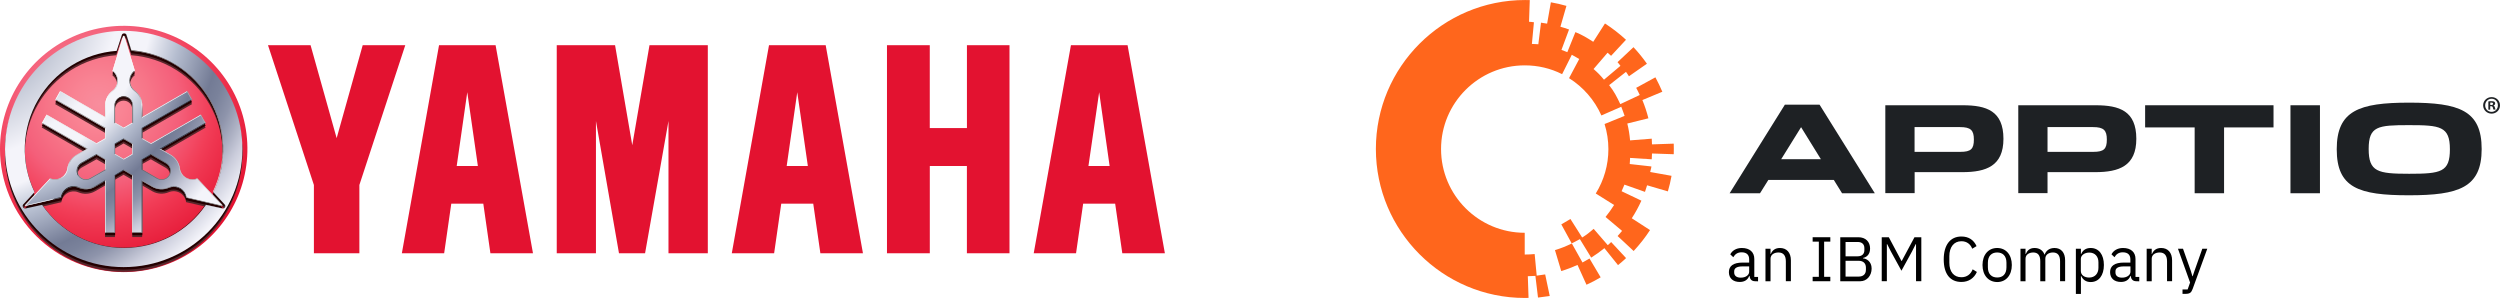 <?xml version="1.0" encoding="UTF-8"?> <svg xmlns="http://www.w3.org/2000/svg" xmlns:xlink="http://www.w3.org/1999/xlink" id="uuid-db2d53f2-4976-4396-b987-a6c02645eb0f" viewBox="0 0 562.928 67.086"><defs><radialGradient id="uuid-c31ec1cb-ddc6-45bd-8abd-7e7b343ad58b" cx="-15.658" cy="409.145" fx="-15.658" fy="409.145" r="1.864" gradientTransform="translate(341.259 8319.593) scale(20.37 -20.277)" gradientUnits="userSpaceOnUse"><stop offset="0" stop-color="#f88d9d"></stop><stop offset=".14" stop-color="#f98494"></stop><stop offset=".3" stop-color="#f77588"></stop><stop offset=".48" stop-color="#f45f7a"></stop><stop offset=".66" stop-color="#f23e58"></stop><stop offset=".72" stop-color="#ef3550"></stop><stop offset="1" stop-color="#e31230"></stop></radialGradient><radialGradient id="uuid-0c2c9280-d17b-497d-9c65-0375a989203e" cx="-16.617" cy="418.07" fx="-16.617" fy="418.07" r="1.864" gradientTransform="translate(625.611 15797.882) scale(37.968 -37.787)" gradientUnits="userSpaceOnUse"><stop offset=".21" stop-color="#9aa2b8"></stop><stop offset=".35" stop-color="#ced2de"></stop><stop offset=".46" stop-color="#f4f4fa"></stop><stop offset=".54" stop-color="#f4f4fa"></stop><stop offset=".55" stop-color="#f4f4fa"></stop><stop offset=".63" stop-color="#b6bed0"></stop><stop offset=".74" stop-color="#737b95"></stop><stop offset=".77" stop-color="#7a829b"></stop><stop offset=".81" stop-color="#8e94ab"></stop><stop offset=".85" stop-color="#afb3c5"></stop><stop offset=".88" stop-color="#caccdb"></stop><stop offset=".92" stop-color="#e6e7f0"></stop><stop offset=".94" stop-color="#f4f4fa"></stop></radialGradient><linearGradient id="uuid-d0200f03-82f3-4390-a32c-26c37698f383" x1="32.918" y1="38.847" x2="28.676" y2="38.847" gradientTransform="translate(0 63.592) scale(1 -1)" gradientUnits="userSpaceOnUse"><stop offset="0" stop-color="#fff"></stop><stop offset=".18" stop-color="#cdcdcd"></stop><stop offset=".37" stop-color="#9f9f9f"></stop><stop offset=".55" stop-color="#7c7c7c"></stop><stop offset=".72" stop-color="#626262"></stop><stop offset=".88" stop-color="#525252"></stop><stop offset="1" stop-color="#4d4d4d"></stop></linearGradient><linearGradient id="uuid-62e6b1a7-c4be-4c4c-929c-9b8a16308046" x1="25.134" y1="45.838" x2="25.134" y2="36.035" gradientTransform="translate(0 63.592) scale(1 -1)" gradientUnits="userSpaceOnUse"><stop offset="0" stop-color="#bdbfc1"></stop><stop offset=".11" stop-color="#c6c7c9"></stop><stop offset=".28" stop-color="#dddedf"></stop><stop offset=".48" stop-color="#fff"></stop><stop offset="1" stop-color="#e8e7e8"></stop></linearGradient><linearGradient id="uuid-d0691c1b-b7ee-49c6-9664-fa0f472a4ad6" x1="32.919" y1="38.847" x2="28.677" y2="38.847" gradientTransform="translate(0 63.592) scale(1 -1)" gradientUnits="userSpaceOnUse"><stop offset="0" stop-color="#f2f2f2"></stop><stop offset=".05" stop-color="#e6e6e6"></stop><stop offset=".27" stop-color="#b8b8b8"></stop><stop offset=".48" stop-color="#959595"></stop><stop offset=".68" stop-color="#7b7b7b"></stop><stop offset=".86" stop-color="#6b6b6b"></stop><stop offset="1" stop-color="#666"></stop></linearGradient><linearGradient id="uuid-544470fb-e43b-48e0-9ffa-6b2f817261ff" x1="30.576" y1="46.109" x2="30.576" y2="34.778" gradientTransform="translate(0 63.592) scale(1 -1)" gradientUnits="userSpaceOnUse"><stop offset="0" stop-color="#4d4d4d"></stop><stop offset=".07" stop-color="#525252"></stop><stop offset=".15" stop-color="#616161"></stop><stop offset=".24" stop-color="#7a7a7a"></stop><stop offset=".34" stop-color="#9c9c9c"></stop><stop offset=".44" stop-color="#c8c8c8"></stop><stop offset=".54" stop-color="#fff"></stop><stop offset=".63" stop-color="#cbcbcb"></stop><stop offset=".71" stop-color="#9e9e9e"></stop><stop offset=".8" stop-color="#7b7b7b"></stop><stop offset=".87" stop-color="#616161"></stop><stop offset=".94" stop-color="#525252"></stop><stop offset="1" stop-color="#4d4d4d"></stop></linearGradient><linearGradient id="uuid-8b20f62e-217e-445a-a8de-28701c922f2e" x1="21.967" y1="22.337" x2="21.609" y2="22.998" gradientTransform="translate(0 63.592) scale(1 -1)" gradientUnits="userSpaceOnUse"><stop offset="0" stop-color="#fff"></stop><stop offset="1" stop-color="#666"></stop></linearGradient><linearGradient id="uuid-d5531c39-9270-4244-9bfe-5b571d024fb5" x1="10.47" y1="17.421" x2="10.636" y2="17.247" gradientTransform="translate(0 63.592) scale(1 -1)" gradientUnits="userSpaceOnUse"><stop offset="0" stop-color="#fff"></stop><stop offset=".08" stop-color="#e5e5e5"></stop><stop offset=".25" stop-color="#afafaf"></stop><stop offset=".43" stop-color="#838383"></stop><stop offset=".59" stop-color="#606060"></stop><stop offset=".74" stop-color="#474747"></stop><stop offset=".88" stop-color="#383838"></stop><stop offset="1" stop-color="#333"></stop></linearGradient><linearGradient id="uuid-8bc3afff-8913-4d6b-aaf9-74115986fa7e" x1="25.171" y1="24.586" x2="16.043" y2="20.381" gradientTransform="translate(0 63.592) scale(1 -1)" gradientUnits="userSpaceOnUse"><stop offset="0" stop-color="#1a1a1a"></stop><stop offset=".12" stop-color="#1e1e1e"></stop><stop offset=".23" stop-color="#292929"></stop><stop offset=".33" stop-color="#3c3c3c"></stop><stop offset=".43" stop-color="#565656"></stop><stop offset=".53" stop-color="#787878"></stop><stop offset=".63" stop-color="#9c9c9c"></stop><stop offset=".76" stop-color="#646464"></stop><stop offset=".86" stop-color="#3c3c3c"></stop><stop offset=".95" stop-color="#232323"></stop><stop offset="1" stop-color="#1a1a1a"></stop></linearGradient><linearGradient id="uuid-06f439b5-d582-4cad-ba03-59f4884fbe1e" x1="21.276" y1="22.791" x2="20.575" y2="24.387" gradientTransform="translate(0 63.592) scale(1 -1)" gradientUnits="userSpaceOnUse"><stop offset="0" stop-color="#666"></stop><stop offset="1" stop-color="#333"></stop></linearGradient><linearGradient id="uuid-dc010e87-2258-4b35-a90e-0f51c2374781" x1="21.773" y1="29.475" x2="12.409" y2="24.473" gradientTransform="translate(0 63.592) scale(1 -1)" gradientUnits="userSpaceOnUse"><stop offset="0" stop-color="#e0e0e0"></stop><stop offset=".15" stop-color="#d6d6d6"></stop><stop offset=".41" stop-color="#bcbcbc"></stop><stop offset=".59" stop-color="#a6a6a6"></stop><stop offset=".62" stop-color="#bfbfbf"></stop><stop offset=".68" stop-color="#dbdbdb"></stop><stop offset=".73" stop-color="#efefef"></stop><stop offset=".78" stop-color="#fbfbfb"></stop><stop offset=".83" stop-color="#fff"></stop><stop offset="1" stop-color="#adadad"></stop></linearGradient><linearGradient id="uuid-7eac9cf2-0d74-4c21-bc21-8a88b5eba73e" x1="41.75" y1="22.923" x2="40.094" y2="24.006" gradientTransform="translate(0 63.592) scale(1 -1)" gradientUnits="userSpaceOnUse"><stop offset="0" stop-color="#fefefe"></stop><stop offset=".25" stop-color="#c8c8c8"></stop><stop offset=".49" stop-color="#9e9e9e"></stop><stop offset=".7" stop-color="#7f7f7f"></stop><stop offset=".87" stop-color="#6d6d6d"></stop><stop offset="1" stop-color="#666"></stop></linearGradient><linearGradient id="uuid-819871cd-400b-4638-be46-7713af686436" x1="38.944" y1="26.566" x2="47.533" y2="26.566" gradientTransform="translate(0 63.592) scale(1 -1)" gradientUnits="userSpaceOnUse"><stop offset="0" stop-color="#e0e0e0"></stop><stop offset=".15" stop-color="#d6d6d6"></stop><stop offset=".41" stop-color="#bcbcbc"></stop><stop offset=".59" stop-color="#a6a6a6"></stop><stop offset=".65" stop-color="#bfbfbf"></stop><stop offset=".74" stop-color="#dbdbdb"></stop><stop offset=".83" stop-color="#efefef"></stop><stop offset=".91" stop-color="#fbfbfb"></stop><stop offset="1" stop-color="#fff"></stop></linearGradient><linearGradient id="uuid-55baabec-0ac1-4df9-bbaa-5bf4bb806f5c" x1="40.535" y1="21.119" x2="38.882" y2="22.205" gradientTransform="translate(0 63.592) scale(1 -1)" gradientUnits="userSpaceOnUse"><stop offset="0" stop-color="#fff"></stop><stop offset=".12" stop-color="#f8f8f8"></stop><stop offset=".31" stop-color="#e5e5e5"></stop><stop offset=".52" stop-color="#c5c5c5"></stop><stop offset=".76" stop-color="#999"></stop><stop offset="1" stop-color="#666"></stop></linearGradient><linearGradient id="uuid-e1cf2cfe-fb7b-4105-96a5-8cfba2148a15" x1="50.846" y1="20.4" x2="50.646" y2="20.307" gradientTransform="translate(0 63.592) scale(1 -1)" gradientUnits="userSpaceOnUse"><stop offset="0" stop-color="#ccc"></stop><stop offset=".12" stop-color="#bababa"></stop><stop offset=".32" stop-color="#a1a1a1"></stop><stop offset=".53" stop-color="#8e8e8e"></stop><stop offset=".75" stop-color="#848484"></stop><stop offset="1" stop-color="gray"></stop></linearGradient><linearGradient id="uuid-920bf7fc-7349-423c-8861-949cdd10740d" x1="34.861" y1="21.041" x2="45.09" y2="21.041" gradientTransform="translate(0 63.592) scale(1 -1)" gradientUnits="userSpaceOnUse"><stop offset="0" stop-color="#999"></stop><stop offset=".09" stop-color="#949494"></stop><stop offset=".19" stop-color="#868686"></stop><stop offset=".3" stop-color="#6f6f6f"></stop><stop offset=".41" stop-color="#4f4f4f"></stop><stop offset=".52" stop-color="#262626"></stop><stop offset=".55" stop-color="#1a1a1a"></stop><stop offset=".6" stop-color="#202020"></stop><stop offset=".66" stop-color="#313131"></stop><stop offset=".73" stop-color="#4e4e4e"></stop><stop offset=".8" stop-color="#767676"></stop><stop offset=".88" stop-color="#a9a9a9"></stop><stop offset=".97" stop-color="#e6e6e6"></stop><stop offset="1" stop-color="#fff"></stop></linearGradient><linearGradient id="uuid-b4f3aa9b-1b94-43c0-8d36-1d9c0d438255" x1="32.492" y1="54.189" x2="29.042" y2="54.189" gradientTransform="translate(0 63.592) scale(1 -1)" gradientUnits="userSpaceOnUse"><stop offset="0" stop-color="#ccc"></stop><stop offset="1" stop-color="#3d3d3d"></stop></linearGradient><linearGradient id="uuid-456315c7-2d32-4d6a-a03a-6d51c0a9ea67" x1="48.303" y1="16.572" x2="49.073" y2="18.192" gradientTransform="translate(0 63.592) scale(1 -1)" gradientUnits="userSpaceOnUse"><stop offset="0" stop-color="#fff"></stop><stop offset=".14" stop-color="#fafafa"></stop><stop offset=".31" stop-color="#ececec"></stop><stop offset=".48" stop-color="#d5d5d5"></stop><stop offset=".67" stop-color="#b4b4b4"></stop><stop offset=".86" stop-color="#8b8b8b"></stop><stop offset="1" stop-color="#666"></stop></linearGradient><linearGradient id="uuid-52ddf76d-8936-4d72-8d01-c373a3dd0a2c" x1="-.565" y1="505.48" x2=".199" y2="497.866" xlink:href="#uuid-456315c7-2d32-4d6a-a03a-6d51c0a9ea67"></linearGradient><linearGradient id="uuid-e994e766-c082-4c06-a1a4-c3c49f10634a" x1="6264.624" y1="23378.149" x2="5607.792" y2="20917.883" gradientTransform="translate(0 63.592) scale(1 -1)" gradientUnits="userSpaceOnUse"><stop offset="0" stop-color="#fff"></stop><stop offset="1" stop-color="#231a16"></stop></linearGradient><linearGradient id="uuid-550221a0-70d9-47d6-812a-536286fa5c6e" x1="8.579" y1="14.23" x2="7.687" y2="16.239" gradientTransform="translate(0 63.592) scale(1 -1)" gradientUnits="userSpaceOnUse"><stop offset="0" stop-color="#f2f2f2"></stop><stop offset="1" stop-color="#1a1a1a"></stop></linearGradient><linearGradient id="uuid-3955a768-f26d-4b3f-bd4e-95e874a7c61e" x1="2727.25" y1="4544.493" x2="2710.922" y2="4517.336" xlink:href="#uuid-550221a0-70d9-47d6-812a-536286fa5c6e"></linearGradient><linearGradient id="uuid-599c2452-fb3d-4186-9362-fe907dc848d1" x1="37018.102" y1="24080.418" x2="33122.963" y2="21549.453" xlink:href="#uuid-e994e766-c082-4c06-a1a4-c3c49f10634a"></linearGradient><linearGradient id="uuid-52e49917-a001-436f-a76d-cc722b935c8b" x1="2286.703" y1="54.189" x2="2261.242" y2="54.189" xlink:href="#uuid-b4f3aa9b-1b94-43c0-8d36-1d9c0d438255"></linearGradient><radialGradient id="uuid-66e63cbe-8429-407c-9eec-6384cb7554ea" cx="-16.75" cy="419.718" fx="-16.75" fy="419.718" r="1.864" gradientTransform="translate(753.543 19029.489) scale(45.706 -45.344)" xlink:href="#uuid-0c2c9280-d17b-497d-9c65-0375a989203e"></radialGradient><linearGradient id="uuid-61373611-b801-458a-a438-7ad04d5f6982" x1="56.494" y1="22.358" x2="24.72" y2="54.313" xlink:href="#uuid-e994e766-c082-4c06-a1a4-c3c49f10634a"></linearGradient></defs><path d="m199.722,10.174v46.857h9.644v-19.659h8.352v19.659h9.593V10.174h-9.586v18.667h-8.367V10.174h-9.636Z" style="fill:#e31230; stroke-width:0px;"></path><path d="m125.361,10.174v46.857h8.829v-29.789l5.187,29.789h5.874l5.271-29.789v29.789h8.857V10.174h-13.131l-3.881,22.524-3.874-22.524h-13.131Z" style="fill:#e31230; stroke-width:0px;"></path><path d="m69.93,10.174l5.875,20.931,5.867-20.931h9.587l-10.338,31.48v15.377h-10.24v-15.377l-10.338-31.48h9.587Z" style="fill:#e31230; stroke-width:0px;"></path><path d="m111.59,10.174h-12.731l-8.373,46.857h9.524l1.607-11.178h7.208l1.6,11.178h9.587l-8.422-46.857Zm-6.373,10.591l2.386,16.606h-4.766l2.379-16.606Z" style="fill:#e31230; stroke-width:0px;"></path><path d="m185.918,10.174h-12.76l-8.38,46.857h9.531l1.607-11.178h7.201l1.607,11.178h9.587l-8.393-46.857Zm-6.401,10.591l2.386,16.606h-4.765l2.379-16.606Z" style="fill:#e31230; stroke-width:0px;"></path><path d="m253.896,10.174h-12.753l-8.38,46.857h9.53l1.601-11.178h7.208l1.607,11.178h9.588l-8.401-46.857Zm-6.395,10.591l2.352,16.606h-4.766l2.414-16.606Z" style="fill:#e31230; stroke-width:0px;"></path><path d="m0,33.55c-.001-5.484,1.631-10.846,4.691-15.406,3.06-4.561,7.409-8.116,12.499-10.216,5.089-2.1,10.69-2.651,16.094-1.582,5.404,1.069,10.368,3.708,14.265,7.585,3.897,3.877,6.551,8.817,7.627,14.196,1.076,5.379.526,10.954-1.581,16.021-2.107,5.067-5.676,9.399-10.257,12.447-4.58,3.048-9.965,4.676-15.475,4.677-3.658.001-7.281-.716-10.661-2.108-3.38-1.393-6.451-3.434-9.039-6.009-2.587-2.574-4.64-5.63-6.041-8.994C.722,40.797.001,37.191,0,33.55Z" style="fill:url(#uuid-c31ec1cb-ddc6-45bd-8abd-7e7b343ad58b); stroke-width:0px;"></path><path d="m27.864,7.926c-5.286-.001-10.453,1.56-14.849,4.485-4.396,2.926-7.822,7.085-9.846,11.952-2.024,4.867-2.555,10.223-1.525,15.39,1.03,5.167,3.574,9.915,7.31,13.641,3.737,3.726,8.498,6.265,13.682,7.294,5.184,1.029,10.558.503,15.441-1.512,4.884-2.015,9.059-5.428,11.996-9.808,2.938-4.38,4.506-9.529,4.508-14.798.001-3.498-.689-6.962-2.032-10.194-1.342-3.232-3.31-6.169-5.791-8.643-2.481-2.474-5.426-4.437-8.669-5.777-3.242-1.34-6.717-2.029-10.227-2.03Zm22.123,39.971l-3.725-.818c-2.043,2.988-4.788,5.433-7.995,7.122-3.207,1.69-6.78,2.573-10.407,2.573-3.628,0-7.2-.883-10.408-2.573-3.207-1.69-5.952-4.135-7.995-7.122l-3.718.818c-.146.018-.293-.022-.41-.111-.117-.089-.194-.22-.215-.365-.016-.141.022-.283.105-.399l2.574-2.797c-1.575-3.259-2.328-6.852-2.193-10.467.135-3.615,1.154-7.142,2.968-10.276,1.814-3.133,4.368-5.777,7.441-7.703,3.073-1.925,6.571-3.073,10.19-3.345l1.178-3.622c.043-.1.114-.185.205-.245.091-.06.198-.091.307-.091.108-.001.214.031.304.09.09.06.16.145.201.245l1.15,3.622c3.616.273,7.111,1.422,10.18,3.348,3.069,1.925,5.621,4.569,7.432,7.701,1.811,3.132,2.828,6.657,2.961,10.269s-.62,7.203-2.195,10.459l2.574,2.797c.062.088.098.192.104.299.006.108-.018.215-.069.309-.053.096-.133.174-.23.224-.097.05-.208.069-.317.056Z" style="fill:#56262b; stroke-width:0px;"></path><path d="m49.988,47.136l-5.613-5.966c-.341.144-.708.22-1.078.223s-.738-.068-1.081-.208c-.343-.14-.655-.346-.918-.606-.263-.26-.471-.57-.613-.911-.096-.223-.162-.458-.196-.699-.072-.639-.292-1.252-.645-1.79-.352-.538-.826-.988-1.383-1.312l-2.266-1.321,10.104-5.813-1.102-1.949-11.227,6.456-1.951-1.125v-2.215l11.227-6.456-1.116-1.921-10.118,5.813v-2.599c-.001-.648-.154-1.287-.445-1.866-.291-.579-.713-1.084-1.233-1.474-.293-.223-.539-.501-.724-.819-.185-.318-.305-.668-.355-1.032-.049-.364-.025-.734.07-1.089.095-.355.259-.688.483-.979.152-.197.329-.373.526-.524l-2.365-7.804c-.009-.028-.027-.053-.051-.071-.024-.018-.053-.027-.083-.027-.03-.002-.06.006-.085.024-.024.018-.042.044-.048.074l-2.386,7.811c.293.223.539.501.724.819.185.318.306.668.355,1.032.049.364.025.734-.07,1.089-.095.355-.259.688-.483.979-.152.197-.329.373-.526.524-.52.39-.942.894-1.233,1.474-.291.579-.443,1.218-.444,1.866v2.599l-10.104-5.82-1.116,1.921,11.227,6.463v2.236l-1.909,1.125-11.227-6.484-1.116,1.921,10.111,5.813-2.302,1.349c-.564.321-1.044.77-1.401,1.31-.357.54-.582,1.157-.655,1.799-.048.364-.167.716-.351,1.034-.184.318-.43.598-.722.821-.293.224-.627.388-.983.483-.356.095-.728.119-1.094.071-.241-.035-.477-.101-.702-.196l-5.613,5.96c-.017.025-.026.054-.026.084s.009.059.026.084c.016.026.039.045.067.057.028.011.058.013.088.006l7.971-1.845c.095-.734.478-1.401,1.066-1.855.588-.453,1.333-.656,2.071-.563.242.029.478.093.702.189.598.253,1.248.364,1.896.325.649-.039,1.28-.227,1.844-.549l2.266-1.3v11.605h2.231v-12.918l1.944-1.111,1.951,1.118v12.911h2.231v-11.633l2.266,1.3c.564.322,1.195.51,1.844.549.649.039,1.298-.073,1.896-.325.401-.171.838-.247,1.274-.221.436.026.86.153,1.238.371.378.218.7.52.94.884.24.363.391.778.442,1.21l7.978,1.845c.029.007.06.005.088-.006s.051-.031.067-.057c.015-.03.017-.064.007-.095-.01-.031-.033-.057-.063-.072Zm-22.159-10.347l-1.944-1.118v-2.243l1.944-1.125,1.951,1.125v2.236l-1.951,1.125Zm-1.944-12.052c-.018-.256.016-.513.099-.756.083-.243.213-.467.383-.659.17-.192.377-.35.608-.462.231-.113.483-.178.74-.194.257-.015.515.02.758.105.243.084.467.216.659.387.192.171.348.378.459.61s.175.482.188.739c.007.077.007.154,0,.231v3.885l-1.951,1.118-1.944-1.118v-3.885Zm-5.614,16.398c-.446.234-.965.286-1.449.147-.484-.139-.895-.46-1.147-.894-.252-.434-.326-.949-.205-1.436.12-.487.426-.909.851-1.177l3.417-1.907,1.951,1.118v2.243l-3.417,1.907Zm17.781-.699c-.129.22-.299.412-.503.566-.203.154-.435.267-.682.332s-.504.081-.757.046c-.253-.034-.497-.118-.718-.246l-3.382-1.942v-2.243l1.951-1.083,3.382,1.942c.438.257.757.675.888,1.163.131.489.064,1.009-.186,1.45l.007.014Z" style="fill:#56262b; stroke-width:0px;"></path><path d="m27.864,7.504c-5.286-.001-10.453,1.557-14.849,4.479-4.396,2.922-7.822,7.076-9.846,11.936-2.024,4.86-2.555,10.209-1.525,15.37,1.03,5.161,3.574,9.902,7.31,13.623,3.737,3.721,8.498,6.256,13.682,7.284,5.184,1.028,10.558.502,15.441-1.51,4.884-2.012,9.059-5.421,11.996-9.795,2.938-4.374,4.506-9.517,4.508-14.779.001-3.493-.689-6.953-2.032-10.181-1.342-3.228-3.31-6.161-5.791-8.632-2.481-2.471-5.426-4.431-8.669-5.769-3.242-1.338-6.717-2.027-10.227-2.028Zm22.123,39.911l-3.725-.824c-2.043,2.984-4.788,5.426-7.995,7.113-3.207,1.688-6.78,2.57-10.407,2.57-3.628,0-7.2-.882-10.408-2.57-3.207-1.688-5.952-4.129-7.995-7.113l-3.718.817c-.109.015-.22-.004-.319-.052-.099-.049-.181-.125-.235-.22-.058-.091-.089-.196-.089-.304,0-.108.031-.213.089-.304l2.574-2.793c-1.573-3.257-2.323-6.847-2.185-10.458.138-3.611,1.161-7.134,2.978-10.262,1.818-3.128,4.375-5.767,7.451-7.686,3.075-1.92,6.576-3.063,10.196-3.329l1.178-3.617c.043-.1.114-.185.205-.244s.198-.091.307-.091c.107-.001.212.03.302.089.09.058.16.142.203.24l1.15,3.624c3.616.273,7.111,1.42,10.18,3.343,3.069,1.923,5.621,4.563,7.432,7.691,1.811,3.128,2.828,6.648,2.961,10.256.133,3.608-.62,7.193-2.195,10.445l2.574,2.793c.065.087.102.191.108.3s-.019.216-.074.31c-.054.094-.135.17-.232.219-.097.049-.207.069-.315.058Z" style="fill:#230000; stroke-width:0px;"></path><path d="m49.998,46.709l-5.61-5.964c-.341.145-.707.22-1.078.223-.371.003-.738-.068-1.081-.208-.343-.14-.655-.346-.917-.607-.263-.261-.471-.571-.613-.912-.096-.223-.162-.459-.196-.699-.073-.643-.297-1.26-.654-1.801-.357-.541-.837-.99-1.401-1.311l-2.237-1.314,10.099-5.817-1.115-1.93-11.221,6.468-1.943-1.133v-2.238l11.221-6.461-1.115-1.923-10.106,5.817v-2.601c-.001-.648-.153-1.288-.444-1.867-.291-.58-.713-1.085-1.232-1.475-.295-.223-.543-.502-.729-.821-.186-.319-.308-.672-.356-1.038-.049-.366-.025-.738.071-1.095.096-.357.262-.691.488-.983.152-.197.329-.373.526-.524l-2.363-7.796c-.012-.024-.032-.043-.056-.056-.024-.012-.051-.018-.077-.014-.03-.002-.061.006-.085.024-.025.018-.042.044-.048.074l-2.384,7.789c.293.223.539.501.724.819.185.318.305.669.354,1.033.049.364.025.735-.07,1.09-.095.355-.259.688-.483.98-.152.197-.329.373-.526.524-.519.39-.941.895-1.232,1.475-.291.58-.443,1.219-.444,1.867v2.608l-10.099-5.831-1.115,1.923,11.221,6.468v2.231l-1.907,1.133-11.221-6.468-1.115,1.93,10.106,5.817-2.265,1.3c-.563.324-1.042.775-1.398,1.316-.357.541-.582,1.159-.656,1.802-.048.365-.167.716-.351,1.035-.184.319-.429.598-.722.822-.292.224-.626.388-.983.483-.356.095-.728.119-1.094.071-.241-.035-.477-.101-.701-.196l-5.61,5.964c-.017.025-.026.054-.026.084s.009.059.026.084c.016.026.039.045.067.057s.058.013.088.006l7.981-1.846c.104-.734.497-1.397,1.091-1.843.594-.446,1.342-.638,2.079-.534.219.028.434.084.638.168.597.258,1.246.372,1.895.335.649-.038,1.28-.226,1.843-.552l2.265-1.3v11.593h2.23v-12.921l1.943-1.119,1.95,1.119v12.921h2.23v-11.635l2.265,1.3c.558.325,1.184.517,1.828.562.645.045,1.291-.059,1.889-.303.686-.285,1.458-.287,2.146-.005.688.282,1.235.824,1.522,1.508.095.224.161.459.196.699l7.974,1.846c.033.008.068.005.098-.009.031-.014.056-.039.07-.069.015-.03.019-.065.011-.098-.008-.033-.027-.062-.054-.083v.028Zm-22.147-10.348l-1.943-1.119v-2.244l1.943-1.126,1.95,1.126v2.237l-1.95,1.126Zm-1.943-12.061c-.018-.256.016-.513.099-.756.083-.243.213-.467.383-.66.17-.193.377-.35.608-.462.231-.113.483-.178.74-.194.257-.015.514.02.757.105.243.084.467.216.659.387.192.171.348.379.459.61.111.232.175.483.188.739.007.077.007.154,0,.231v3.909l-1.95,1.119-1.943-1.119v-3.909Zm-5.61,16.41c-.446.234-.965.286-1.449.147-.484-.139-.895-.46-1.147-.895-.252-.435-.326-.95-.205-1.437.12-.488.425-.91.851-1.178l3.415-1.944,1.95,1.119v2.244l-3.415,1.944Zm17.771-.699c-.128.22-.299.413-.502.567-.203.154-.435.267-.681.332-.247.065-.504.081-.757.047-.253-.034-.497-.118-.717-.246l-3.38-1.944v-2.244l1.95-1.119,3.38,1.944c.443.257.766.679.898,1.173.131.494.061,1.02-.196,1.463l.007.028Z" style="fill:#230000; stroke-width:0px;"></path><path d="m50.024,46.151l-5.616-5.96c-.342.144-.71.219-1.081.221-.371.002-.74-.07-1.083-.211-.344-.141-.655-.349-.918-.61-.262-.262-.47-.573-.61-.915-.091-.225-.155-.459-.19-.699-.075-.643-.3-1.26-.657-1.801-.357-.541-.837-.992-1.4-1.315l-2.247-1.292,10.109-5.82-1.116-1.921-11.233,6.456-1.952-1.118v-2.271l11.233-6.456-1.102-1.928-10.123,5.848v-2.606c.001-.647-.15-1.286-.441-1.865-.292-.579-.715-1.082-1.237-1.468-.293-.223-.54-.501-.725-.819-.185-.318-.306-.669-.355-1.033-.049-.364-.025-.734.07-1.089s.259-.688.483-.979c.152-.197.329-.373.527-.524l-2.366-7.811c-.009-.028-.027-.052-.051-.07-.024-.017-.053-.027-.082-.027s-.058.009-.082.027c-.024.017-.042.042-.051.07l-2.387,7.811c.293.223.54.501.725.819.185.318.306.669.355,1.033.049.364.025.734-.07,1.089-.095.355-.259.688-.483.979-.152.197-.329.373-.527.524-.522.386-.945.889-1.237,1.468-.291.579-.442,1.217-.441,1.865v2.606l-10.109-5.848-1.116,1.956,11.233,6.456v2.236l-1.91,1.125-11.233-6.456-1.116,1.921,10.116,5.813-2.268,1.307c-.572.316-1.061.763-1.427,1.303-.366.54-.599,1.159-.679,1.806-.048.364-.167.716-.351,1.034-.184.318-.43.598-.723.821-.293.224-.627.388-.984.483-.357.095-.729.119-1.095.071-.241-.035-.477-.101-.702-.196l-5.616,5.967c-.017.024-.026.052-.026.081,0,.029.009.057.026.08.017.02.039.034.064.042.025.007.052.007.077 0l7.989-1.845c.095-.734.478-1.402,1.067-1.855.588-.453,1.333-.656,2.072-.563.242.029.478.093.702.189.598.254,1.247.366,1.896.329s1.281-.224,1.845-.545l2.282-1.3v11.633h2.233v-12.919l1.945-1.118,1.952,1.125v12.912h2.233v-11.633l2.268,1.307c.565.321,1.196.508,1.845.545.649.038,1.298-.075,1.897-.329.687-.285,1.46-.287,2.148-.005.688.282,1.236.824,1.523,1.508.095.224.161.459.197.699l7.975,1.866c.03.007.061.003.089-.009.028-.013.051-.034.065-.061.011-.023.015-.048.011-.073-.004-.025-.015-.048-.032-.067Zm-22.171-10.348l-1.945-1.118v-2.243l1.945-1.118,1.952,1.118v2.243l-1.952,1.118Zm-1.945-12.052c-.018-.256.016-.513.099-.756.083-.243.213-.467.383-.66.17-.193.377-.35.609-.462.231-.113.483-.178.74-.193.257-.015.515.02.758.105.243.084.467.216.659.387.192.171.348.378.459.61.111.231.175.482.188.739.007.077.007.154,0,.231v3.885l-1.952,1.125-1.945-1.125v-3.885Zm-5.616,16.398c-.446.234-.966.286-1.45.147-.484-.139-.896-.46-1.148-.894-.252-.434-.326-.949-.205-1.436.121-.487.426-.909.852-1.177l3.419-1.943,1.952,1.125v2.236l-3.419,1.942Zm17.79-.699c-.258.442-.682.763-1.178.894-.496.131-1.024.061-1.469-.196l-3.384-1.942v-2.243l1.952-1.118,3.384,1.943c.447.26.771.685.903,1.183.132.498.059,1.027-.201,1.472l-.007.007Z" style="fill:url(#uuid-0c2c9280-d17b-497d-9c65-0375a989203e); stroke-width:0px;"></path><path d="m27.857,28.898v-.152l-1.919-1.114-.131.076,2.05,1.191Z" style="fill:#ebebeb; stroke-width:0px;"></path><path d="m27.855,21.852v-.133c-.563,0-1.102.221-1.5.613-.398.393-.621.925-.621,1.481v3.958l.134-.077v-3.902c-.001-.255.049-.508.148-.744.098-.236.243-.45.426-.631.183-.18.4-.323.639-.421.239-.097.495-.147.753-.146h.021Z" style="fill:url(#uuid-d0200f03-82f3-4390-a32c-26c37698f383); stroke-width:0px;"></path><path d="m27.857,31.15l-2.05,1.19.131.077,1.919-1.114v-.153Z" style="fill:#222b33; stroke-width:0px;"></path><path d="m27.857,8.207v-.141c-.03 0-.059.01-.084.027-.024.018-.042.043-.051.071l-2.41,7.854.156-.049,2.389-7.763Z" style="fill:#fff; stroke-width:0px;"></path><path d="m23.823,26.576v-2.824c-.004-.627.14-1.246.419-1.807.279-.561.687-1.047,1.189-1.42.304-.228.559-.514.752-.842.193-.328.32-.69.372-1.067.053-.377.031-.76-.065-1.129-.095-.368-.262-.714-.492-1.017-.145-.195-.315-.371-.506-.522l-.152.049c.289.222.533.499.715.815.183.316.302.665.35,1.028.048.362.025.731-.069,1.084-.094.353-.256.685-.477.975-.15.196-.325.371-.52.522-.515.385-.933.885-1.221,1.461-.288.576-.437,1.212-.435,1.856v2.594l.139.243Z" style="fill:url(#uuid-62e6b1a7-c4be-4c4c-929c-9b8a16308046); stroke-width:0px;"></path><path d="m12.443,22.472l11.249,6.426.133-.077-11.2-6.398-.183.049Z" style="fill:gray; stroke-width:0px;"></path><path d="m23.684,31.143l.141.077v-2.393l-.141.077v2.239Z" style="fill:#fff; stroke-width:0px;"></path><path d="m12.62,22.444l.954-1.734-.048-.186-1.084,1.971.177-.05Z" style="fill:#fff; stroke-width:0px;"></path><path d="m23.693,26.345l-10.118-5.821.049.182,10.202,5.87-.133-.231Z" style="fill:#ebebeb; stroke-width:0px;"></path><path d="m27.856,28.898v-.152l1.919-1.114.132.076-2.05,1.191Z" style="fill:#fff; stroke-width:0px;"></path><path d="m27.856,21.852v-.133c.563,0,1.102.221,1.5.613s.621.925.621,1.481v3.958l-.134-.077v-3.902c.001-.255-.049-.508-.148-.744-.098-.236-.243-.45-.426-.631-.183-.18-.4-.323-.639-.421-.239-.097-.495-.147-.753-.146h-.021Z" style="fill:url(#uuid-d0691c1b-b7ee-49c6-9664-fa0f472a4ad6); stroke-width:0px;"></path><path d="m27.856,31.15l2.05,1.19-.131.077-1.919-1.114v-.153Z" style="fill:gray; stroke-width:0px;"></path><path d="m27.856,8.2v-.133c.03 0.0.059.01.084.027.024.018.042.043.051.071l2.41,7.854-.157-.049-2.389-7.77Z" style="fill:#fff; stroke-width:0px;"></path><path d="m31.88,26.576v-2.826c.003-.626-.141-1.245-.419-1.806-.278-.561-.684-1.048-1.185-1.424-.61-.461-1.012-1.145-1.121-1.902-.108-.758.088-1.527.544-2.141.148-.198.32-.376.514-.529l.153.049c-.29.222-.534.499-.717.815-.183.316-.302.666-.351,1.028-.048.363-.025.731.069,1.085.094.354.256.685.478.976.15.196.325.371.521.522.516.385.935.886,1.223,1.462s.437,1.213.436,1.857v2.596l-.146.237Z" style="fill:url(#uuid-544470fb-e43b-48e0-9ffa-6b2f817261ff); stroke-width:0px;"></path><path d="m43.269,22.472l-11.249,6.426-.133-.077,11.2-6.398.183.049Z" style="fill:#222b33; stroke-width:0px;"></path><path d="m32.028,31.144l-.141.077v-2.393l.141.077v2.239Z" style="fill:#444b52; stroke-width:0px;"></path><path d="m43.092,22.444l-.954-1.735.048-.186,1.083,1.971-.177-.05Z" style="fill:#b3b3b3; stroke-width:0px;"></path><path d="m32.019,26.345l10.118-5.822-.049.182-10.203,5.871.133-.231Z" style="fill:#fff; stroke-width:0px;"></path><path d="m23.826,35.865l-.141.077v2.239l.141.077v-2.393Z" style="fill:#fff; stroke-width:0px;"></path><path d="m17.652,39.42l-.119.07c.281.469.736.809,1.268.95.531.141,1.097.069,1.576-.198l3.448-1.977-.133-.077-3.385,1.942c-.448.253-.978.32-1.475.187-.497-.133-.921-.455-1.18-.897Z" style="fill:url(#uuid-8b20f62e-217e-445a-a8de-28701c922f2e); stroke-width:0px;"></path><path d="m25.807,34.746l2.05,1.19v-.146l-1.919-1.121-.131.076Z" style="fill:#ebebeb; stroke-width:0px;"></path><path d="m5.776,46.225l-.119.07c.017.024.041.042.069.051.028.009.058.008.085-.001l7.976-1.858-.126-.105-7.885,1.843Z" style="fill:url(#uuid-d5531c39-9270-4244-9bfe-5b571d024fb5); stroke-width:0px;"></path><path d="m23.827,40.51l-2.469,1.41c-.546.317-1.159.502-1.789.54-.63.038-1.261-.072-1.841-.322-.416-.178-.869-.256-1.321-.228-.452.028-.891.162-1.282.39-.376.226-.698.533-.941.899-.243.366-.403.781-.466,1.216l.127.106c.095-.741.479-1.414,1.069-1.872.59-.457,1.336-.661,2.076-.568.242.03.479.094.704.19.599.256,1.25.37,1.901.332.65-.038,1.283-.226,1.849-.55l2.251-1.304.134-.24Z" style="fill:url(#uuid-8bc3afff-8913-4d6b-aaf9-74115986fa7e); stroke-width:0px;"></path><path d="m25.877,52.404v-12.943l-.071-.077v12.887l.071.133Z" style="fill:#444b52; stroke-width:0px;"></path><path d="m27.857,38.35v-.162l-2.05,1.256.131.081,1.919-1.176Z" style="fill:#222b33; stroke-width:0px;"></path><path d="m25.745,52.263h-1.93l-.131.141h2.192l-.131-.141Z" style="fill:#666; stroke-width:0px;"></path><path d="m23.684,40.741v11.662l.141-.133v-11.761l-.141.231Z" style="fill:#fff; stroke-width:0px;"></path><path d="m23.825,35.925l-.136.081-1.978-1.176-.007-.162,2.121,1.256Z" style="fill:gray; stroke-width:0px;"></path><path d="m17.65,39.455l-.119.07c-.274-.479-.35-1.047-.212-1.581.138-.535.478-.994.949-1.28l3.509-1.995v.155l-3.411,1.96c-.444.26-.767.687-.899,1.186s-.061,1.031.197,1.478l-.014.007Z" style="fill:url(#uuid-06f439b5-d582-4cad-ba03-59f4884fbe1e); stroke-width:0px;"></path><path d="m25.807,34.739v-2.393l.071.077v2.239l-.071.077Z" style="fill:#444b52; stroke-width:0px;"></path><path d="m5.802,46.281l-.119.071c-.017-.024-.025-.052-.025-.081s.009-.057.025-.081l5.596-6.031.035.163-5.512,5.96Z" style="fill:#fff; stroke-width:0px;"></path><path d="m19.795,33.543l-2.487,1.398c-.55.313-1.018.749-1.366,1.274-.348.524-.568,1.122-.64,1.746-.055.44-.211.862-.456,1.233-.245.371-.573.682-.958.909-.385.227-.818.363-1.264.399-.447.036-.896-.03-1.313-.192v-.161c.686.277,1.455.277,2.141-.002.686-.279,1.234-.813,1.525-1.487.092-.224.156-.459.191-.699.08-.642.31-1.256.67-1.796.36-.54.842-.989,1.407-1.314l2.282-1.307h.268Z" style="fill:url(#uuid-dc010e87-2258-4b35-a90e-0f51c2374781); stroke-width:0px;"></path><path d="m10.462,25.802l11.241,6.462v.154l-11.192-6.441-.049-.175Z" style="fill:#ebebeb; stroke-width:0px;"></path><path d="m23.689,31.15l.136.076-2.121,1.191v-.152l1.985-1.115Z" style="fill:#fff; stroke-width:0px;"></path><path d="m10.534,25.981l-.954,1.741-.177.05,1.084-1.97.048.179Z" style="fill:#fff; stroke-width:0px;"></path><path d="m19.529,33.543l-10.126-5.793.183-.049,10.21,5.841h-.267Z" style="fill:gray; stroke-width:0px;"></path><path d="m31.886,35.925l.136.081,1.985-1.176v-.162l-2.121,1.256Z" style="fill:#222b33; stroke-width:0px;"></path><path d="m38.079,39.455l.111.07c.27-.482.342-1.051.202-1.586-.141-.535-.483-.993-.954-1.275l-3.429-1.995v.155l3.36,1.96c.444.259.768.686.901,1.187.133.501.065,1.034-.19,1.484Z" style="fill:url(#uuid-7eac9cf2-0d74-4c21-bc21-8a88b5eba73e); stroke-width:0px;"></path><path d="m29.905,34.739v-2.393l-.141.077v2.239l.141.077Z" style="fill:#fff; stroke-width:0px;"></path><path d="m49.917,46.218l.112.063c.017-.023.026-.052.026-.08,0-.029-.009-.057-.026-.08l-5.596-5.962-.035.154,5.519,5.906Z" style="fill:#ccc; stroke-width:0px;"></path><path d="m35.916,33.543l2.469,1.398c.547.314,1.014.75,1.362,1.274.348.524.568,1.122.643,1.745.055.44.21.862.454,1.233.244.371.571.682.954.909.384.227.814.363,1.259.399.445.036.892-.03,1.307-.192l.035-.154c-.342.147-.711.225-1.084.229-.373.004-.743-.065-1.089-.204-.346-.139-.66-.345-.925-.606-.265-.261-.475-.572-.618-.914-.091-.225-.155-.459-.19-.699-.08-.642-.308-1.256-.667-1.796-.359-.54-.838-.989-1.401-1.314l-2.244-1.307h-.267Z" style="fill:url(#uuid-819871cd-400b-4638-be46-7713af686436); stroke-width:0px;"></path><path d="m45.25,25.802l-11.241,6.462v.154l11.192-6.434.049-.182Z" style="fill:#fff; stroke-width:0px;"></path><path d="m32.022,31.15l-.136.077,2.121,1.19v-.153l-1.985-1.114Z" style="fill:#ebebeb; stroke-width:0px;"></path><path d="m45.177,25.988l.954,1.734.177.05-1.083-1.97-.048.186Z" style="fill:#b3b3b3; stroke-width:0px;"></path><path d="m36.183,33.543l10.126-5.793-.182-.049-10.211,5.841h.267Z" style="fill:#222b33; stroke-width:0px;"></path><path d="m31.886,35.865l.141.077v2.239l-.141.077v-2.393Z" style="fill:#444b52; stroke-width:0px;"></path><path d="m38.065,39.428l.112.07c-.279.462-.725.799-1.245.94-.52.141-1.074.075-1.548-.183l-3.429-1.99.133-.077,3.366,1.954c.442.247.963.311,1.451.177.488-.133.905-.454,1.16-.892Z" style="fill:url(#uuid-55baabec-0ac1-4df9-bbaa-5bf4bb806f5c); stroke-width:0px;"></path><path d="m29.907,34.746l-2.05,1.19v-.153l1.919-1.113.131.076Z" style="fill:#fff; stroke-width:0px;"></path><path d="m49.945,46.285l.112.063c-.013.026-.035.048-.062.06-.027.013-.057.016-.086.01l-7.983-1.862.119-.105,7.899,1.834Z" style="fill:url(#uuid-e1cf2cfe-fb7b-4105-96a5-8cfba2148a15); stroke-width:0px;"></path><path d="m31.886,40.581l2.468,1.393c.544.313,1.155.496,1.783.533.628.038,1.256-.071,1.835-.318.352-.149.73-.228,1.113-.232.383-.004.763.068,1.118.21.355.142.678.353.951.619.273.267.49.584.639.934.097.223.166.457.203.696l-.119.105c-.053-.433-.207-.848-.451-1.21-.243-.363-.569-.664-.952-.879-.373-.217-.792-.343-1.223-.369-.431-.025-.863.051-1.259.223-.597.251-1.244.361-1.891.322-.647-.039-1.276-.225-1.839-.545l-2.244-1.253-.133-.23Z" style="fill:url(#uuid-920bf7fc-7349-423c-8861-949cdd10740d); stroke-width:0px;"></path><path d="m29.764,52.404v-12.943l.141-.077v12.887l-.141.133Z" style="fill:#fff; stroke-width:0px;"></path><path d="m27.863,38.35l-.007-.162h.007l2.043,1.256-.131.081-1.912-1.176Z" style="fill:gray; stroke-width:0px;"></path><path d="m29.899,52.263h1.992l.135.141h-2.262l.135-.141Z" style="fill:#666; stroke-width:0px;"></path><path d="m32.028,40.81v11.594l-.141-.132v-11.691l.141.23Z" style="fill:#444b52; stroke-width:0px;"></path><path d="m28.363,7.825l1.155,3.619.106-.126-1.134-3.542c-.055-.122-.144-.226-.256-.299-.112-.073-.243-.113-.378-.115v.133c.107.001.212.033.302.091.09.058.161.141.205.238Z" style="fill:url(#uuid-b4f3aa9b-1b94-43c0-8d36-1d9c0d438255); stroke-width:0px;"></path><path d="m50.624,45.905l-2.525-2.72h-.162l2.582,2.776c.066.087.104.191.111.3.006.108-.02.216-.075.311l.12.062c.058-.104.089-.221.091-.34-.006-.141-.055-.276-.141-.388Z" style="fill:url(#uuid-456315c7-2d32-4d6a-a03a-6d51c0a9ea67); stroke-width:0px;"></path><path d="m50.501,46.599c-.056.095-.142.171-.245.218-.103.046-.218.06-.33.04l-3.69-.786.063.142,3.606.773h.112c.122-.001.242-.032.348-.092.106-.059.193-.145.254-.247l-.119-.048Z" style="fill:url(#uuid-52ddf76d-8936-4d72-8d01-c373a3dd0a2c); stroke-width:0px;"></path><path d="m46.246,46.07c-2.043,2.993-4.787,5.441-7.992,7.134-3.205,1.692-6.776,2.577-10.401,2.577s-7.196-.885-10.401-2.577c-3.205-1.692-5.949-4.141-7.992-7.134l-.056.147c2.057,2.993,4.812,5.44,8.027,7.131s6.793,2.575,10.426,2.575c3.633,0,7.212-.884,10.426-2.575,3.215-1.691,5.97-4.138,8.027-7.131l-.063-.147Z" style="fill:url(#uuid-e994e766-c082-4c06-a1a4-c3c49f10634a); stroke-width:0px;"></path><path d="m5.626,46.985h.093l3.699-.774.057-.141-3.777.787c-.111.012-.223-.006-.323-.053-.1-.047-.183-.119-.24-.21l-.114.061c.062.1.151.182.257.24.106.058.226.089.349.09Z" style="fill:url(#uuid-550221a0-70d9-47d6-812a-536286fa5c6e); stroke-width:0px;"></path><path d="m5.087,45.93c-.09.123-.139.272-.139.426.002.122.033.241.091.348l.111-.064c-.058-.092-.088-.199-.088-.309,0-.109.031-.216.088-.309l2.555-2.838h-.16l-2.458,2.745Z" style="fill:url(#uuid-3955a768-f26d-4b3f-bd4e-95e874a7c61e); stroke-width:0px;"></path><path d="m5.442,33.569c-.007,3.327.736,6.613,2.172,9.616h.161c-1.571-3.257-2.32-6.846-2.184-10.457.136-3.611,1.154-7.135,2.966-10.264,1.812-3.129,4.362-5.77,7.429-7.693,3.067-1.923,6.559-3.069,10.171-3.34l-.098-.126c-5.611.451-10.847,2.991-14.667,7.117-3.82,4.125-5.944,9.533-5.95,15.148Z" style="fill:url(#uuid-599c2452-fb3d-4186-9362-fe907dc848d1); stroke-width:0px;"></path><path d="m27.196,7.781l-1.109,3.537.097.126,1.164-3.607c.04-.102.11-.189.201-.25.09-.061.197-.093.305-.092v-.133c-.139-.005-.276.033-.393.107-.117.075-.21.183-.265.311Z" style="fill:url(#uuid-52e49917-a001-436f-a76d-cc722b935c8b); stroke-width:0px;"></path><path d="m27.857,60.146c14.76,0,26.725-11.91,26.725-26.602,0-14.68-11.946-26.584-26.69-26.603-5.285.007-10.45,1.569-14.846,4.491-4.407,2.93-7.843,7.094-9.872,11.968-1.35,3.243-2.038,6.702-2.042,10.179.019,14.676,11.977,26.567,26.725,26.567Zm18.525-14.015l3.734.826c.108.012.218-.008.316-.058.097-.049.178-.126.233-.22s.08-.202.074-.311c-.006-.108-.044-.213-.109-.3l-2.581-2.8c1.579-3.26,2.335-6.855,2.201-10.472-.134-3.617-1.153-7.147-2.969-10.283-1.816-3.136-4.374-5.783-7.451-7.711s-6.581-3.079-10.207-3.352l-1.153-3.633c-.043-.098-.114-.182-.204-.24-.09-.059-.195-.089-.303-.089-.109-0-.216.031-.308.091-.091.06-.163.145-.206.245l-1.182,3.626c-3.63.267-7.139,1.413-10.223,3.338-3.084,1.925-5.648,4.57-7.471,7.707-1.822,3.136-2.848,6.668-2.986,10.289-.139,3.62.613,7.22,2.19,10.485l-2.581,2.8c-.058.091-.089.197-.089.305s.031.213.089.305c.055.095.137.172.236.221.099.049.21.067.32.052l3.727-.819c2.049,2.992,4.8,5.44,8.016,7.132,3.216,1.692,6.798,2.576,10.435,2.576s7.219-.884,10.435-2.576c3.216-1.692,5.967-4.14,8.016-7.132Z" style="fill:url(#uuid-66e63cbe-8429-407c-9eec-6384cb7554ea); fill-rule:evenodd; stroke-width:0px;"></path><path d="m50.269,33.55c-.01-5.612-2.142-11.015-5.973-15.136-3.831-4.121-9.081-6.659-14.707-7.11l-.105.112c3.626.269,7.132,1.416,10.211,3.339,3.079,1.924,5.639,4.566,7.457,7.698,1.818,3.132,2.838,6.657,2.973,10.271.134,3.613-.621,7.204-2.201,10.461h.162c1.446-3.008,2.193-6.301,2.185-9.635Z" style="fill:url(#uuid-61373611-b801-458a-a438-7ad04d5f6982); stroke-width:0px;"></path><g id="uuid-ba01173c-e573-45f4-b357-0bf360f2ded7"><g id="uuid-cf9bf8a3-6770-4b28-84bd-4bcf6369ff63"><path d="m395.204,63.325c-.844,0-1.174-.514-1.266-1.192h-.073c-.312.899-1.101,1.357-2.11,1.357-1.541,0-2.458-.844-2.458-2.22s.991-2.146,3.119-2.146h1.449v-.715c0-1.027-.569-1.596-1.724-1.596-.881,0-1.468.422-1.853,1.101l-.679-.642c.404-.789,1.284-1.431,2.605-1.431,1.761,0,2.807.917,2.807,2.477v4.036h.844v.991l-.66-.018h0Zm-1.339-2.128v-1.211h-1.504c-1.284,0-1.871.404-1.871,1.101v.294c0,.715.569,1.137,1.449,1.137,1.119.018,1.926-.569,1.926-1.321Z" style="stroke-width:0px;"></path><path d="m397.534,63.325v-7.319h1.137v1.192h.055c.349-.826.972-1.357,2.073-1.357,1.504,0,2.458,1.027,2.458,2.788v4.696h-1.137v-4.494c0-1.302-.569-1.981-1.669-1.981-.917,0-1.779.459-1.779,1.394v5.081h-1.137Z" style="stroke-width:0px;"></path><path d="m408.155,63.325v-.991h1.394v-7.925h-1.394v-.991h3.981v.991h-1.394v7.925h1.394v.991h-3.981Z" style="stroke-width:0px;"></path><path d="m414.374,53.419h4.072c1.633,0,2.642,1.009,2.642,2.55,0,1.468-.954,2-1.596,2.11v.092c.715.037,1.945.66,1.945,2.293s-1.101,2.862-2.55,2.862h-4.513v-9.906Zm1.192,4.293h2.733c.936,0,1.504-.495,1.504-1.376v-.477c0-.881-.569-1.376-1.504-1.376h-2.733v3.229Zm0,4.568h2.935c1.027,0,1.651-.532,1.651-1.541v-.477c0-.991-.624-1.541-1.651-1.541h-2.935v3.559Z" style="stroke-width:0px;"></path><path d="m423.711,53.419h1.596l2.843,5.338h.073l2.862-5.338h1.541v9.906h-1.192v-8.347h-.073l-.844,1.669-2.366,4.311-2.366-4.311-.844-1.669h-.073v8.347h-1.156v-9.906h0Z" style="stroke-width:0px;"></path><path d="m437.671,58.427c0-3.302,1.486-5.173,3.981-5.173,1.651,0,2.788.789,3.412,2.165l-.972.587c-.404-1.027-1.229-1.688-2.44-1.688-1.706,0-2.715,1.339-2.715,3.375v1.468c0,2.036,1.009,3.265,2.715,3.265,1.266,0,2.128-.715,2.532-1.779l.954.587c-.624,1.394-1.834,2.256-3.485,2.256-2.495 0-3.981-1.743-3.981-5.063Z" style="stroke-width:0px;"></path><path d="m446.403,59.675c0-2.33,1.339-3.834,3.302-3.834s3.302,1.504,3.302,3.834-1.339,3.834-3.302,3.834c-1.963-.018-3.302-1.523-3.302-3.834Zm5.393.514v-1.046c0-1.541-.862-2.293-2.091-2.293s-2.091.752-2.091,2.293v1.046c0,1.541.862,2.293,2.091,2.293,1.229.018,2.091-.734,2.091-2.293Z" style="stroke-width:0px;"></path><path d="m454.952,63.325v-7.319h1.137v1.192h.055c.33-.752.844-1.357,1.981-1.357.972,0,1.853.44,2.238,1.486h.037c.275-.789.972-1.486,2.22-1.486,1.486,0,2.385,1.027,2.385,2.788v4.696h-1.137v-4.494c0-1.284-.495-1.981-1.596-1.981-.899,0-1.724.459-1.724,1.394v5.081h-1.137v-4.494c0-1.302-.495-1.981-1.578-1.981-.899,0-1.743.459-1.743,1.394v5.081l-1.137-0h0Z" style="stroke-width:0px;"></path><path d="m467.426,56.006h1.137v1.192h.055c.385-.917,1.137-1.357,2.146-1.357,1.834,0,2.972,1.486,2.972,3.834s-1.156,3.834-2.972,3.834c-1.009,0-1.706-.459-2.146-1.357h-.055v4.036h-1.137v-10.181Zm5.081,4.293v-1.247c0-1.302-.789-2.183-2.073-2.183-1.027,0-1.889.605-1.889,1.413v2.733c0,.954.844,1.486,1.889,1.486,1.284-.018,2.073-.899,2.073-2.201Z" style="stroke-width:0px;"></path><path d="m481.038,63.325c-.844,0-1.174-.514-1.266-1.192h-.073c-.312.899-1.101,1.357-2.11,1.357-1.541,0-2.458-.844-2.458-2.22s.991-2.146,3.119-2.146h1.449v-.715c0-1.027-.569-1.596-1.724-1.596-.881,0-1.468.422-1.853,1.101l-.679-.642c.404-.789,1.284-1.431,2.605-1.431,1.761,0,2.807.917,2.807,2.477v4.036h.844v.991l-.66-.018h0Zm-1.321-2.128v-1.211h-1.504c-1.284,0-1.871.404-1.871,1.101v.294c0,.715.569,1.137,1.449,1.137,1.101.018,1.926-.569,1.926-1.321Z" style="stroke-width:0px;"></path><path d="m483.368,63.325v-7.319h1.137v1.192h.055c.349-.826.972-1.357,2.073-1.357,1.504,0,2.458,1.027,2.458,2.788v4.696h-1.137v-4.494c0-1.302-.569-1.981-1.669-1.981-.917,0-1.779.459-1.779,1.394v5.081h-1.137Z" style="stroke-width:0px;"></path><path d="m495.897,56.006h1.119l-3.284,9.026c-.33.881-.624,1.137-1.706,1.137h-.587v-.991h1.156l.55-1.559-2.733-7.613h1.137l1.761,4.99.349,1.192h.073l.404-1.192,1.761-4.99Z" style="stroke-width:0px;"></path></g><g id="uuid-dcce2450-e48a-4469-bb71-bc7444e0df13"><path d="m371.925,35.864c.037-.422.037-.862.055-1.302l4.898.165c.018-.404.018-.789.018-1.192s0-.807-.018-1.192l-4.898.165c-.018-.44-.018-.862-.055-1.284l-4.88.385c-.11-1.284-.312-2.568-.624-3.797l4.751-1.174c-.349-1.394-.807-2.77-1.357-4.109l4.494-1.871c-.459-1.101-.991-2.183-1.559-3.247l-4.329,2.366c.294.532.55,1.064.807,1.614l-4.384,2.055c-.77-1.633-1.394-2.862-2.513-4.274l3.797-2.99c.33.422.349.55.66.991l4.054-2.825c-.917-1.302-1.926-2.55-3.027-3.724l-3.596,3.375c.349.367.33.422.66.826l-3.706,3.119c-.826-.991-1.376-1.559-2.348-2.403l3.155-3.669c.275.22.532.459.789.697l3.357-3.614c-1.468-1.357-3.064-2.587-4.733-3.669l-2.642,4.128c-1.468-.936-2.403-1.523-4.017-2.183l-1.816,4.513c-.238-.092-1.082-.422-1.321-.514l1.706-4.586c-.642-.238-1.284-.44-1.945-.624l1.357-4.696c-1.156-.33-2.33-.605-3.504-.807l-.844,4.806c-.459-.073-.917-.147-1.376-.22l-.605,4.861c-.257-.037-1.192-.055-1.449-.073l.459-4.88c-.587-.055-.514-.092-1.101-.11l.165-4.88c-.349-.018-.715-.018-1.064-.018-18.546,0-33.589,15.043-33.589,33.534s15.043,33.552,33.534,33.552c.349,0,.495,0,.844-.018l-.165-4.88c.514-.018,1.156-.037,1.706-.073l.587,4.88c.202-.018,2.421-.33,2.642-.349l-1.027-4.861c-.147.018-1.339.183-1.908.275l-.459-4.861c-.734.073-1.486.11-2.238.11v-4.898c-10.401,0-18.84-8.457-18.84-18.858s8.457-18.84,18.84-18.84c2.953,0,5.797.66,8.42,1.981l2.183-4.366c.33.165,1.357.77,1.669.954l-2.293,4.311c3.192,2,5.76,4.953,7.283,8.402l4.476-1.963c.147.33.624,1.706.752,2.055l-4.513,1.834c.569,1.834.862,3.724.862,5.668,0,3.54-.991,6.989-2.843,9.979l4.128,2.587c-.587.936-1.229,1.834-1.926,2.697l3.724,3.137c-.33.385-.66.789-1.009,1.156l3.614,3.375c1.357-1.468,2.605-3.045,3.687-4.715l-4.109-2.66c.826-1.266,1.541-2.587,2.165-3.962l-4.458-2.128c.092-.238.55-1.247.642-1.486l4.623,1.633c.165-.495.33-.991.477-1.486l4.678,1.376c.33-1.137.624-2.33.826-3.504l-4.806-.862c.11-.624.202-.624.275-1.247l-4.88-.55c.037-.257.055-1.119.073-1.376l4.88.312Z" style="fill:#ff661c; stroke-width:0px;"></path><path d="m362.019,55.199l-3.174-3.669c-.954.826-1.504,1.284-2.587,1.945l-2.642-4.164c-.238.147-2.055,1.211-2.055,1.211l2.348,4.293s1.743-.917,1.834-.972l2.55,4.164c1.027-.642,2.018-1.357,2.972-2.128l3.064,3.816c.624-.495,1.229-1.027,1.816-1.578l-3.357-3.614c-.238.257-.514.477-.77.697Z" style="fill:#ff661c; stroke-width:0px;"></path><path d="m351.544,61.032c1.247-.367,2.477-.844,3.669-1.376l2.018,4.458c1.082-.495,2.165-1.046,3.192-1.669l-2.513-4.238c-.128.073-1.431.826-1.578.899l-2.403-4.293c-1.211.605-2.495,1.119-3.797,1.504l1.413,4.715Z" style="fill:#ff661c; stroke-width:0px;"></path><path d="m396.305,43.513h-6.843l12.438-19.941h7.815l12.438,19.941h-7.375l-1.853-2.99h-14.749l-1.871,2.99Zm9.246-14.877l-4.476,7.209h8.934l-4.458-7.209Z" style="fill:#1e2124; stroke-width:0px;"></path><path d="m424.518,23.701h17.427c5.357,0,9.172,1.266,9.172,7.558,0,6.109-3.871,7.503-9.227,7.503h-10.768v4.733h-6.604v-19.794Zm16.877,10.493c2.421,0,3.064-.66,3.064-2.77,0-2.091-.697-2.807-3.119-2.807h-10.236v5.577c1.229,0,8.897,0,10.291,0Z" style="fill:#1e2124; stroke-width:0px;"></path><path d="m454.457,23.701h17.409c5.357,0,9.172,1.266,9.172,7.558,0,6.109-3.871,7.503-9.227,7.503h-10.768v4.733h-6.586v-19.794Zm16.877,10.493c2.421,0,3.064-.66,3.064-2.77,0-2.091-.697-2.807-3.119-2.807h-10.236v5.577c1.229,0,8.897,0,10.291,0Z" style="fill:#1e2124; stroke-width:0px;"></path><path d="m494.173,28.691h-11.153v-4.99h28.911v4.99h-11.135v14.822h-6.622v-14.822Z" style="fill:#1e2124; stroke-width:0px;"></path><path d="m515.746,23.701h6.641v19.812h-6.641v-19.812Z" style="fill:#1e2124; stroke-width:0px;"></path><path d="m526.165,33.607c0-8.695,5.008-10.493,16.29-10.493s16.345,1.743,16.345,10.438-5.118,10.42-16.4,10.42-16.235-1.669-16.235-10.365Zm25.481,0c0-5.173-2.183-5.43-9.227-5.43s-9.062.238-9.062,5.375,2.018,5.577,9.117,5.577c7.191,0,9.172-.385,9.172-5.522Z" style="fill:#1e2124; stroke-width:0px;"></path><path d="m562.928,23.719c0,1.046-.826,1.871-1.889,1.871s-1.908-.826-1.908-1.871c0-1.027.844-1.853,1.908-1.853s1.889.826,1.889,1.853Zm-3.339,0c0,.826.605,1.468,1.449,1.468.807,0,1.413-.66,1.413-1.468,0-.826-.587-1.486-1.413-1.486s-1.449.679-1.449,1.486Zm1.137.972h-.422v-1.853c.165-.037.404-.055.715-.055.349,0,.514.055.642.128.11.073.183.22.183.404,0,.202-.165.367-.385.422v.018c.183.073.275.202.33.459.055.275.092.404.128.459h-.459c-.055-.073-.092-.238-.147-.459-.037-.202-.147-.294-.385-.294h-.202v.77Zm.018-1.046h.202c.238,0,.422-.073.422-.275,0-.165-.128-.275-.404-.275-.11,0-.183.018-.238.018l.018.532h0Z" style="fill:#1e2124; stroke-width:0px;"></path></g></g></svg> 
